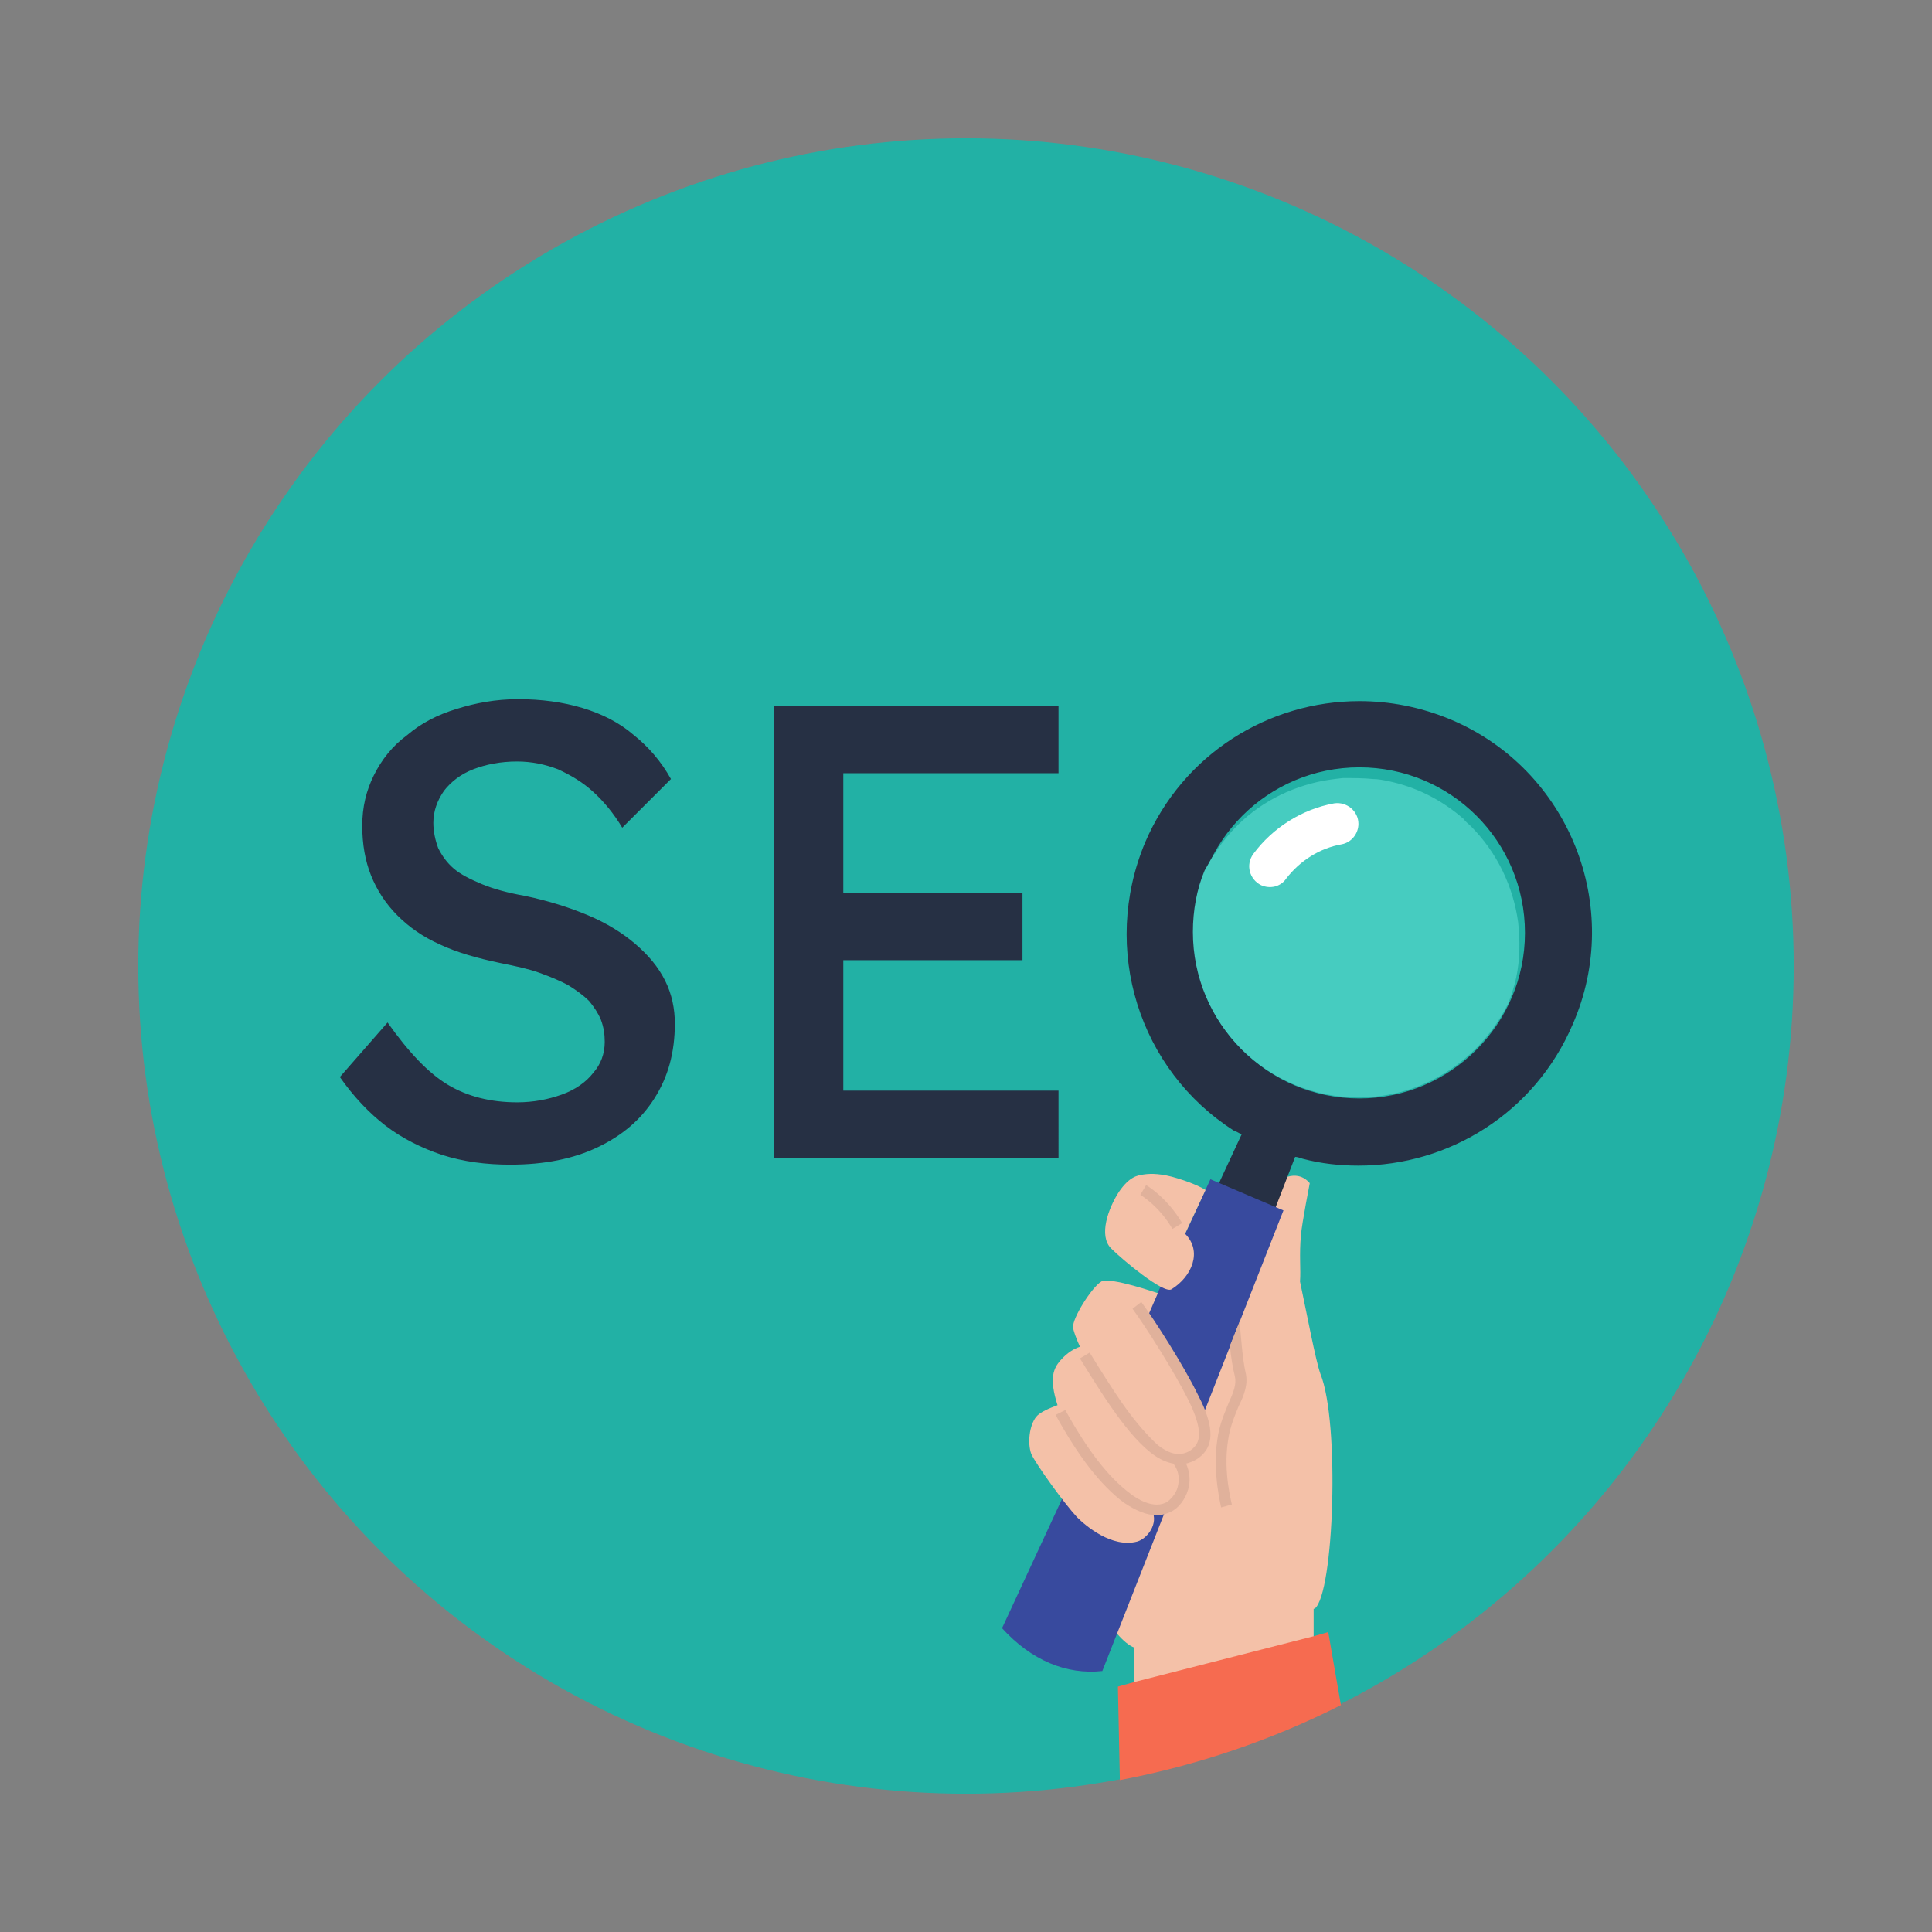 <?xml version="1.0" encoding="utf-8"?>
<!-- Generator: Adobe Illustrator 28.2.0, SVG Export Plug-In . SVG Version: 6.00 Build 0)  -->
<svg version="1.1" xmlns="http://www.w3.org/2000/svg" xmlns:xlink="http://www.w3.org/1999/xlink" x="0px" y="0px"
	 viewBox="0 0 198.4 198.4" style="enable-background:new 0 0 198.4 198.4;" xml:space="preserve">
<rect x="0" y="0" width="198.4" height="198.4" fill="#808080" stroke="none"/>
<style type="text/css">
	.st0{fill:#F9931F;}
	.st1{fill:#8164E4;}
	.st2{fill:#F66B50;}
	.st3{fill:#E92550;}
	.st4{fill:#00B163;}
	.st5{fill:#32A3D6;}
	.st6{fill:#22B1A5;}
	.st7{fill:#395E70;}
	.st8{fill:#1E4759;}
	.st9{fill:#FFFFFF;}
	.st10{fill:#E6E6E6;}
	.st11{fill:url(#SVGID_1_);}
	.st12{fill:url(#SVGID_00000076584839339296893760000011032091529063791233_);}
	.st13{fill:url(#SVGID_00000111912824079252311470000015379978563003520955_);}
	.st14{fill:#0F79E4;}
	.st15{fill-rule:evenodd;clip-rule:evenodd;fill:#263044;}
	.st16{fill-rule:evenodd;clip-rule:evenodd;fill:#F9931F;}
	.st17{fill-rule:evenodd;clip-rule:evenodd;fill:#D87900;}
	.st18{fill:#555555;}
	.st19{fill:#323232;}
	.st20{fill:#B63524;}
	.st21{fill:#D55039;}
	.st22{fill:#233D8F;}
	.st23{fill:#5362BA;}
	.st24{fill:#C5E6FF;}
	.st25{fill:#263044;}
	.st26{fill:#DCDCDC;}
	.st27{fill:#C8C8C8;}
	.st28{fill:#8C8C8C;}
	.st29{fill:#39CE7E;}
	.st30{fill:#101C3A;}
	.st31{fill:#425FEC;}
	.st32{fill:#F4C1A8;}
	.st33{fill:#E0B19B;}
	.st34{fill:#DDA944;}
	.st35{fill:#FEC55E;}
	.st36{fill:#D2C6E9;}
	.st37{fill:#5967BB;}
	.st38{fill:#FC897E;}
	.st39{fill-rule:evenodd;clip-rule:evenodd;fill:#F4C1A8;}
	.st40{fill:#007B71;}
	.st41{fill:#EEDFD0;}
	.st42{fill:#FFC440;}
	.st43{fill:#DB395E;}
	.st44{fill:#594E8A;}
	.st45{fill:#FF4D77;}
	.st46{fill:#8CC7FF;}
	.st47{fill:#012B3A;}
	.st48{fill:#384A9E;}
	.st49{fill:#AFAFAF;}
	.st50{fill:#46CCC0;}
	.st51{display:none;}
	.st52{display:inline;}
	.st53{display:inline;fill:#263044;}
	.st54{display:inline;fill:none;stroke:#263044;stroke-width:2.835;stroke-miterlimit:10;}
	.st55{display:inline;fill:#384A9E;}
	.st56{display:inline;fill:#395E70;}
	.st57{display:inline;fill:#5362BA;}
	.st58{display:inline;fill:none;stroke:#FFFFFF;stroke-miterlimit:10;}
	.st59{display:inline;fill:#303C51;}
	.st60{fill:#303C51;}
	.st61{fill:url(#SVGID_00000043439884276078744140000018296695381919056016_);}
	.st62{display:inline;fill:#E64C6C;}
	.st63{display:inline;fill:#7885C9;}
	.st64{display:inline;fill:#5967BB;}
	.st65{display:inline;fill:none;stroke:#000000;stroke-width:2.409;stroke-miterlimit:10;}
	.st66{display:inline;fill:#DBA159;}
	.st67{display:inline;fill:#FCBD73;}
	.st68{fill:#F95566;}
	.st69{fill:#E03F50;}
	.st70{fill:#FFAD98;}
	.st71{fill:#6C8DDB;}
	.st72{fill:#3A3673;}
	.st73{fill:#90AAE8;}
	.st74{fill:#302D5E;}
	.st75{fill:#3F3C6B;}
	.st76{fill:#464181;}
	.st77{fill:#525078;}
	.st78{fill:#FF7D71;}
	.st79{fill:#49437B;}
	.st80{fill:#2C3D4F;}
	.st81{fill:#FAAF70;}
	.st82{fill:#9C596C;}
	.st83{fill:#E6E7E8;}
	.st84{display:inline;fill:#59917B;}
	.st85{display:inline;fill:#72A68D;}
	.st86{display:inline;fill:#FAAF70;}
	.st87{display:inline;fill:#734250;}
	.st88{display:inline;fill:#9C596C;}
	.st89{display:inline;fill:#E08B43;}
	.st90{display:inline;fill:#1E4759;}
	.st91{display:inline;fill:none;stroke:#E6E6E6;stroke-width:0.709;stroke-miterlimit:10;}
	.st92{display:inline;fill:url(#SVGID_00000074429570846677827900000013175321223719807914_);}
	.st93{display:inline;fill:none;stroke:#0F79E4;stroke-width:1.134;stroke-miterlimit:10;}
	.st94{fill:none;stroke:#E6E6E6;stroke-width:0.709;stroke-miterlimit:10;}
	.st95{display:inline;fill:#57CFBC;}
	.st96{display:inline;fill:none;stroke:#57CFBC;stroke-width:11.339;stroke-miterlimit:10;}
	.st97{display:inline;fill:#0D2B5C;}
	.st98{display:inline;fill:#253F8C;}
	.st99{display:inline;fill:url(#SVGID_00000175317144548078082560000011657813805496685704_);}
	.st100{fill:#B2AF9B;}
	.st101{fill:#FFCBB1;}
	.st102{fill:#9C3B24;}
	.st103{fill:#3D5E3D;}
	.st104{fill:#2E1C42;}
	.st105{fill:#2B2B2B;}
	.st106{fill:#DBD6CE;}
	.st107{fill:#D87900;}
	.st108{fill:#646464;}
	.st109{display:inline;fill:#F7A509;}
	.st110{display:inline;fill:#F98A05;}
	.st111{fill:#16162B;}
	.st112{fill:#000502;}
	.st113{display:inline;fill:url(#SVGID_00000062899790121788855280000006868652434381680563_);}
	.st114{display:inline;fill:#000502;}
	.st115{fill:url(#SVGID_00000124150878743565819260000004952747202671990417_);}
	.st116{fill:url(#SVGID_00000155853570968928312180000008123023607786482615_);}
	.st117{display:inline;fill:#EF490F;}
	.st118{display:inline;fill:#101C2F;}
	.st119{display:inline;fill:url(#SVGID_00000106831584961963410030000007639257200496667044_);}
</style>
<g id="Pallot">
	<g>
		<circle class="st6" cx="99.2" cy="99.2" r="85"/>
	</g>
</g>
<g id="Luvut">
	<g>
		<path class="st32" d="M135.6,141.1c-0.5-1.4-1.4-6.2-2.1-9.5c0.1-1.2-0.1-2.7,0.1-4.8c0.1-1.2,0.9-5.3,0.9-5.3
			c-0.6-0.7-1.9-1.5-4.2,0.5L112.8,165c1.3,2.2,2.6,3.8,3.7,4.2c0,0,0,0,0,0v5.7l18.4-4.4v-5.3c0,0,0.1,0,0.1,0
			C137,163.7,137.6,146,135.6,141.1z"/>
		<path class="st25" d="M68.3,100.7c0.7,1.4,1,2.9,1,4.4c0,3-0.7,5.5-2.1,7.7c-1.4,2.2-3.3,3.8-5.8,5c-2.5,1.2-5.5,1.8-9,1.8
			c-2.5,0-4.8-0.3-7-1c-2.1-0.7-4.1-1.7-5.8-3c-1.7-1.3-3.3-3-4.7-5l4.9-5.6c2.2,3.1,4.2,5.2,6.2,6.4s4.4,1.8,7.1,1.8
			c1.7,0,3.2-0.3,4.6-0.8c1.4-0.5,2.5-1.3,3.2-2.2c0.8-0.9,1.2-2,1.2-3.2c0-0.8-0.1-1.5-0.4-2.3c-0.3-0.7-0.7-1.3-1.2-1.9
			c-0.6-0.6-1.3-1.1-2.1-1.6c-0.9-0.5-1.9-0.9-3-1.3c-1.1-0.4-2.5-0.7-4-1c-2.4-0.5-4.5-1.1-6.2-1.9c-1.8-0.8-3.2-1.8-4.4-3
			s-2.1-2.6-2.7-4.1c-0.6-1.5-0.9-3.2-0.9-5.1c0-1.9,0.4-3.6,1.2-5.2c0.8-1.6,1.9-3,3.4-4.1c1.4-1.2,3.1-2.1,5.1-2.7
			c1.9-0.6,4-1,6.3-1c2.4,0,4.6,0.3,6.6,0.9c2,0.6,3.8,1.5,5.3,2.8c1.5,1.2,2.8,2.7,3.8,4.5l-5,5c-0.9-1.5-1.9-2.7-3-3.7
			c-1.1-1-2.3-1.7-3.6-2.3c-1.3-0.5-2.7-0.8-4.2-0.8c-1.7,0-3.2,0.3-4.5,0.8c-1.3,0.5-2.3,1.3-3,2.2c-0.7,1-1.1,2.1-1.1,3.3
			c0,0.9,0.2,1.8,0.5,2.6c0.4,0.8,0.9,1.5,1.6,2.1c0.7,0.6,1.7,1.1,2.9,1.6c1.2,0.5,2.7,0.9,4.4,1.2c2.4,0.5,4.6,1.2,6.5,2
			c1.9,0.8,3.5,1.8,4.8,2.9C66.6,98.1,67.6,99.3,68.3,100.7z M79.5,118.9h29.2V112H86.6V98.6H105v-6.9H86.6V79.4h22.1v-6.9H79.5
			V118.9z M161.5,105.2c-3.9,9.1-12.7,14.5-22,14.5c-1.9,0-3.8-0.2-5.7-0.7h0c-0.3-0.1-0.6-0.2-0.8-0.2l-2.9,7.5l-5.2-4.2l2.6-5.6
			c-0.2-0.1-0.5-0.3-0.8-0.4c0,0,0,0,0,0c-9.7-6.2-13.7-18.6-9.1-29.6c3.9-9.1,12.7-14.5,22-14.5c3.1,0,6.3,0.6,9.4,1.9
			C161.1,79,166.8,93.1,161.5,105.2z M156.6,95.8c0-9.4-7.6-17-17-17c-9.4,0-17,7.6-17,17c0,9.4,7.6,17,17,17
			C148.9,112.8,156.6,105.2,156.6,95.8z"/>
		<path class="st48" d="M124.3,121.1l-21.4,46.1c3,3.3,6.6,4.8,10.3,4.4l18.6-47.3L124.3,121.1z"/>
		<path class="st32" d="M120.3,132.4c-0.8,0.5-5-3-6.2-4.2c-1.3-1.3-0.3-4.1,0.8-5.8c1.1-1.6,1.9-1.7,2.6-1.8s1.8-0.1,3.4,0.4
			c2,0.6,2.9,1.2,2.9,1.2l-2.1,4.5C123.5,128.5,122.4,131.1,120.3,132.4z M121.3,149.8c2.9-0.7,2.7-2.6,2.3-4
			c-0.8-2.9-5.7-10.7-5.7-10.7l1-2.3c0,0-4.9-1.7-5.8-1.2c-1,0.6-3,3.8-2.9,4.7c0,0.3,0.3,1.1,0.7,2c-0.6,0.2-1.3,0.6-2,1.4
			c-0.7,0.8-1.2,1.8-0.3,4.6c-0.8,0.3-1.8,0.7-2.2,1.2c-0.7,0.9-0.9,2.7-0.5,3.8c0.5,1.1,3.4,5.1,4.7,6.5c0.9,0.9,3.6,3.2,6.2,2.5
			c1-0.3,2.2-1.8,1.5-3.2c1.1,0.2,2.1-0.1,2.8-1C121.9,152.8,122,152,121.3,149.8z"/>
		<path class="st2" d="M137.7,175.1l-1.3-7.5l-1.4,0.4l-18.4,4.7l-1.8,0.5l0.2,9.6C122.9,181.3,130.6,178.7,137.7,175.1z"/>
		<path class="st33" d="M127.9,140.9c0.3,1.2-0.1,2.3-0.7,3.5c-0.4,1-0.9,2.1-1.1,3.6c-0.5,3.2,0.4,6.4,0.4,6.5l-1.1,0.3
			c0-0.1-0.9-3.5-0.4-6.9c0.2-1.6,0.8-2.9,1.2-3.9c0.5-1.1,0.8-1.9,0.6-2.7c-0.2-0.8-0.4-2-0.5-3.1l1-2.5
			C127.4,136.9,127.6,139.6,127.9,140.9z M120.4,126.2l1-0.6c-1.6-2.7-3.7-3.9-3.7-3.9l-0.6,1C117.1,122.7,119,123.8,120.4,126.2z
			 M123.8,149c-0.5,0.7-1.2,1.1-2,1.3c0.4,0.9,0.4,1.7,0.3,2.3c-0.2,1-0.8,2-1.6,2.5c-0.5,0.3-1.1,0.5-1.7,0.5
			c-1.1,0-2.2-0.5-3.4-1.3c-2.4-1.8-4.7-4.8-7-9l1-0.5c2.2,4,4.4,6.9,6.7,8.6c0.5,0.4,2.4,1.7,3.8,0.8c0.5-0.4,1-1,1.1-1.8
			c0.1-0.5,0.1-1.3-0.5-2.1c-0.6-0.1-1.4-0.4-2.3-1.1c-1.4-1.1-2.9-2.9-4.7-5.6c-1.2-1.8-2.6-4.1-2.6-4.1l1-0.6c0,0,1.4,2.3,2.6,4.1
			c1.7,2.6,3.2,4.3,4.4,5.4c0.9,0.7,1.7,1,2.4,0.9c0.8-0.1,1.3-0.6,1.5-0.9c0.6-0.8,0.4-2.3-0.8-4.7c-1.4-2.8-4.3-7.4-5.7-9.3
			l0.9-0.7c1.4,1.9,4.4,6.6,5.8,9.5C124,145.1,124.9,147.5,123.8,149z"/>
		<path class="st50" d="M155.7,100.4c0.4-1.9,0.4-3.8,0.2-5.7c-0.5-3.6-2.1-7.1-4.9-9.9c-0.2-0.2-0.5-0.4-0.7-0.7
			c-2.3-2-4.9-3.3-7.8-3.9c-0.5-0.1-1-0.2-1.5-0.2c-1-0.1-2-0.1-3.1-0.1c-0.9,0.1-1.7,0.2-2.6,0.4c-3.5,0.8-6.7,2.6-9.1,5.4
			c-0.5,0.6-1,1.2-1.4,1.9c0,0,0,0.1-0.1,0.1c-0.4,0.6-0.7,1.2-1,1.7c-0.8,1.9-1.2,4.1-1.2,6.3c0,9.4,7.6,17,17,17
			c6.8,0,12.6-4,15.4-9.7C155.2,102.2,155.5,101.3,155.7,100.4z"/>
		<path class="st9" d="M129.5,90.9L129.5,90.9c-1.2-0.6-1.6-2.1-0.8-3.2c2-2.7,5-4.6,8.3-5.2c1.3-0.2,2.5,0.8,2.5,2.1l0,0
			c0,1-0.7,1.9-1.7,2.1c-2.3,0.4-4.3,1.7-5.7,3.5C131.5,91.1,130.4,91.3,129.5,90.9z"/>
	</g>
</g>
<g id="Yms" class="st51">
</g>
</svg>
